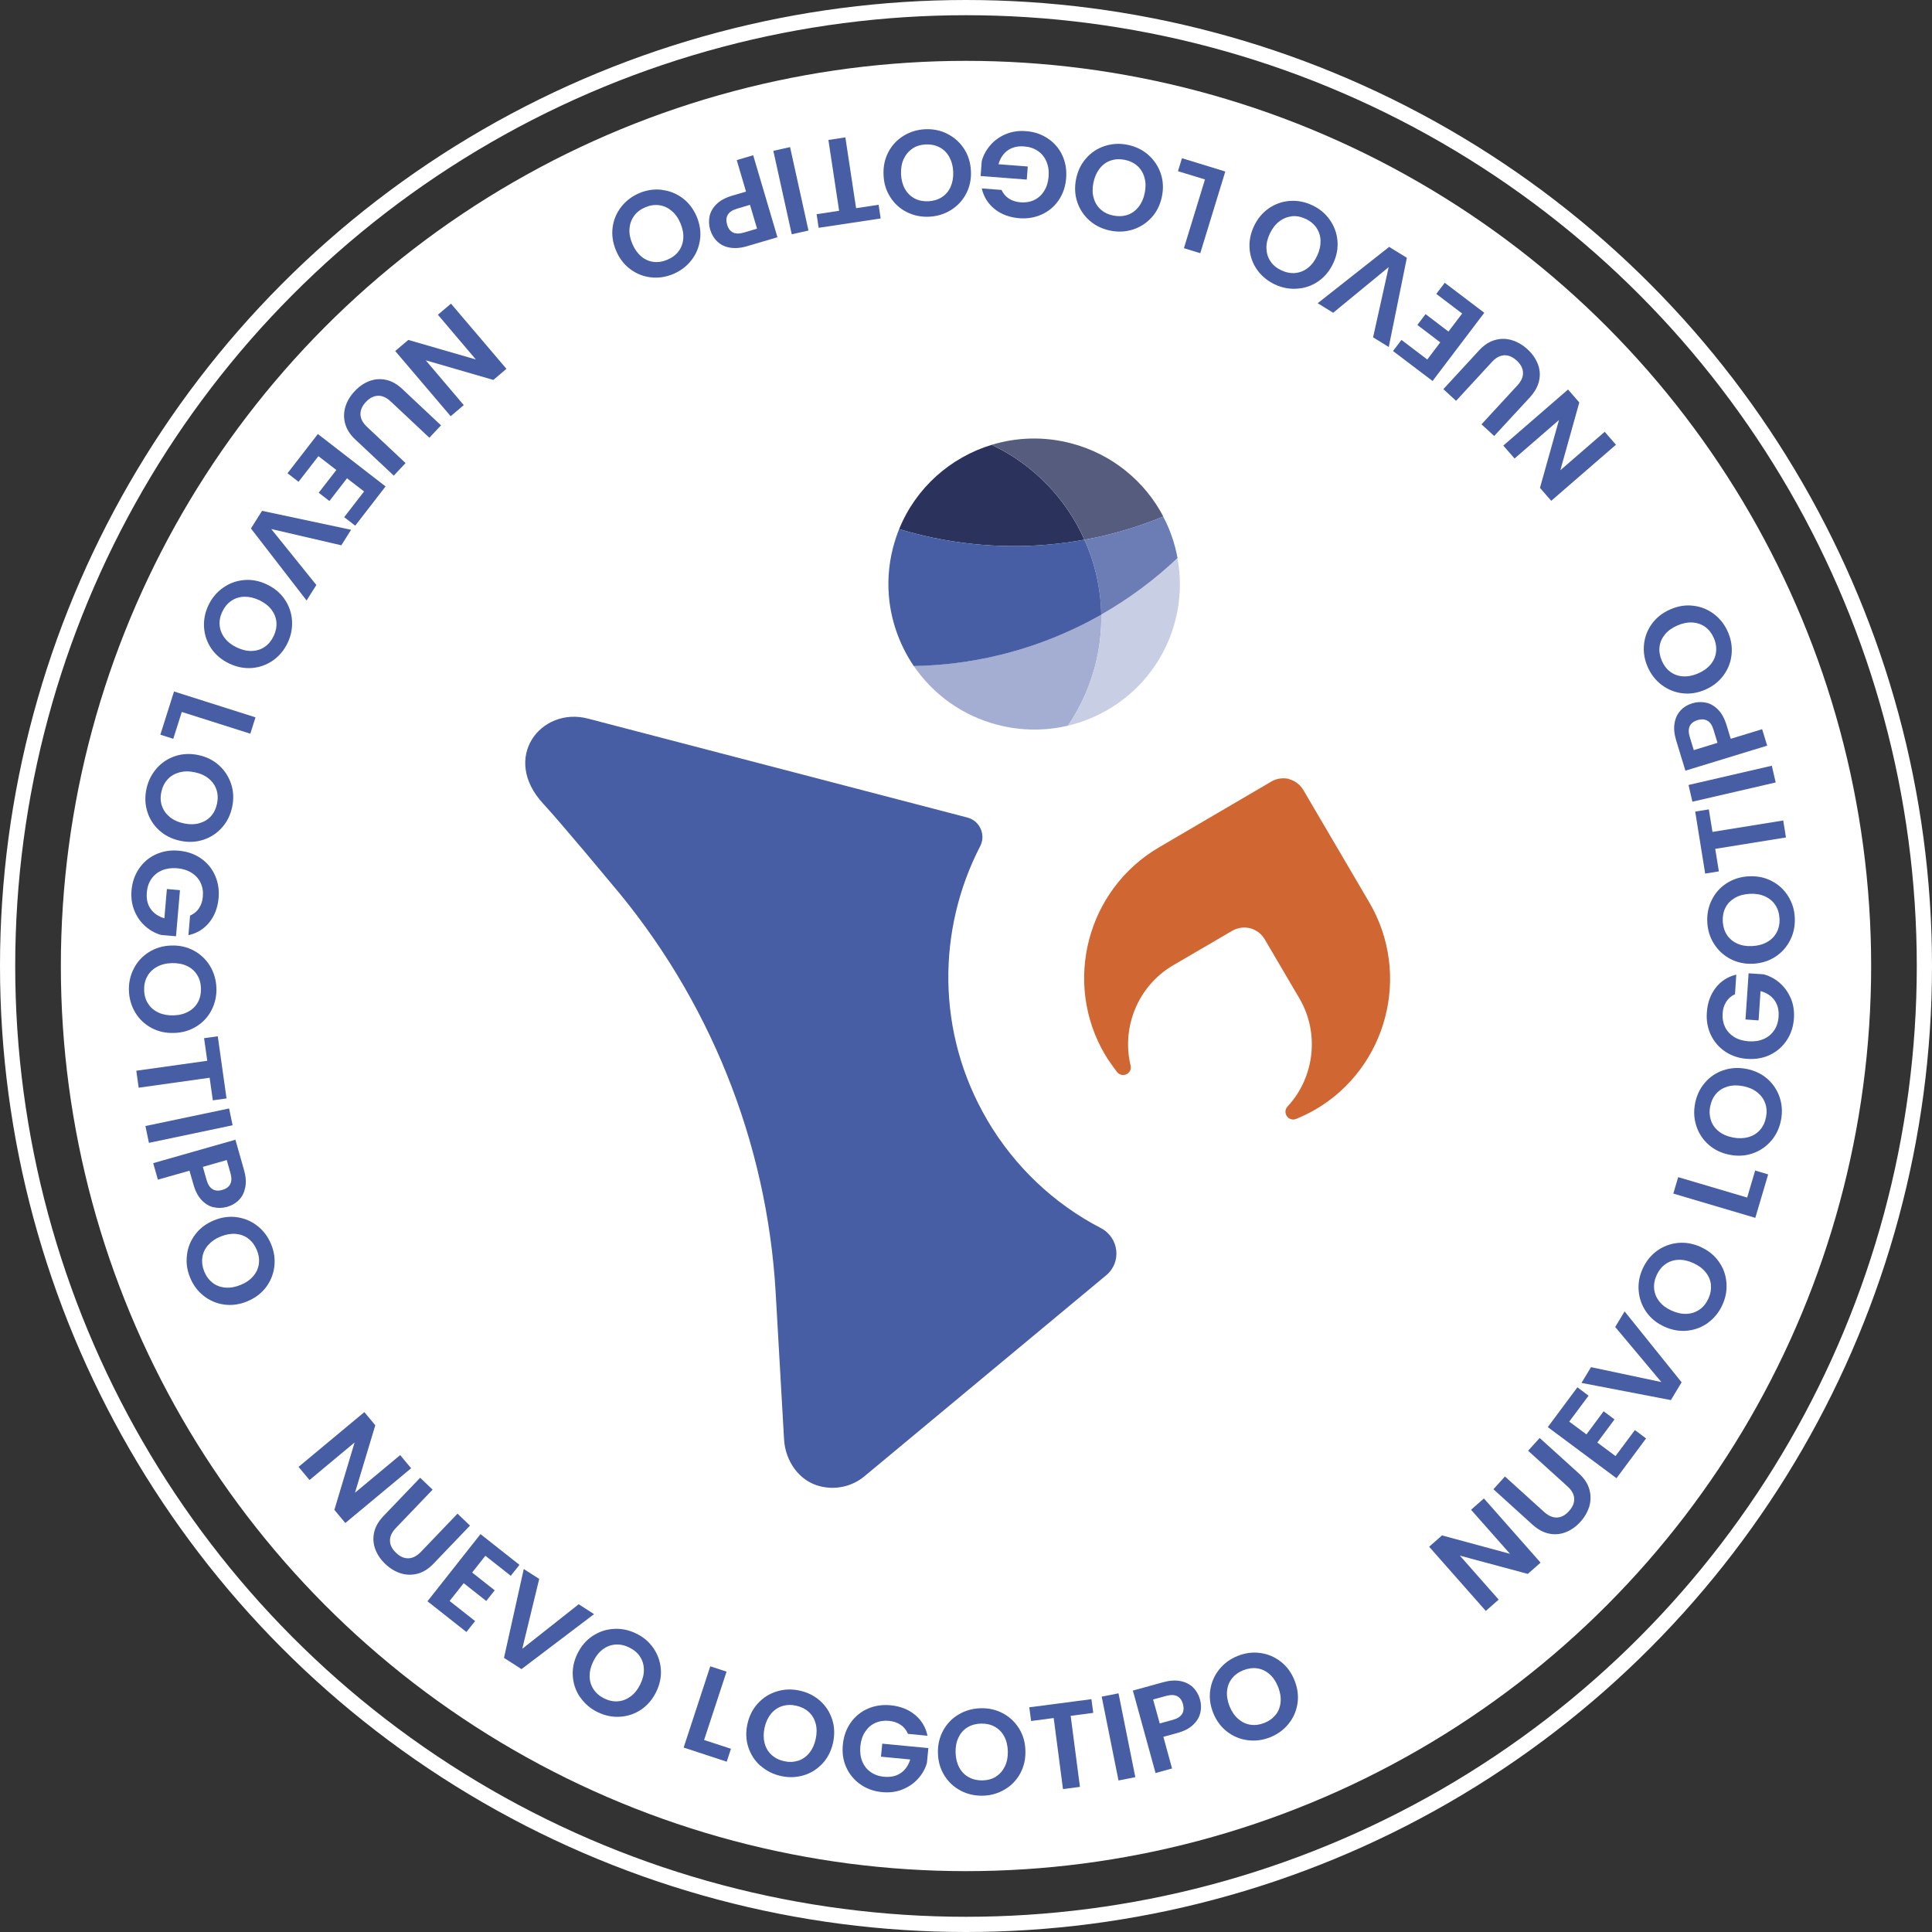 <?xml version="1.0" encoding="UTF-8"?>
<svg id="Calque_1" data-name="Calque 1" xmlns="http://www.w3.org/2000/svg" viewBox="0 0 254 254" fill="transparent">
  <rect x="0" y="0" width="254" height="254" fill="#333333" stroke="none"/>
  <defs>
    <style>
      .cls-1 {
        fill: #6c7db6;
      }

      .cls-2 {
        fill: #d06733;
      }

      .cls-3 {
        fill: #c8cee4;
      }

      .cls-4 {
        fill: #a3aed2;
      }

      .cls-5 {
        fill: #555c7d;
      }

      .cls-6 {
        fill: #2b335c;
      }

      .cls-7 {
        fill: #475da4;
      }
    </style>
  </defs>
  <defs>
    <clipPath id="clip0_1142_22646">
      <rect width="219" height="219" fill="white" transform="translate(17 17)"/>
    </clipPath>
    <clipPath id="clip1_1142_22646">
      <rect width="118" height="141" fill="white" transform="translate(83.705 43.391) rotate(14.62)"/>
    </clipPath>
  </defs>
  <circle cx="127" cy="127" r="126" stroke="white" stroke-width="2"/>
  <circle cx="127" cy="127" r="119" fill="white"/>
  <g>
    <path class="cls-7" d="m129.8,147.26c-6.73-11.45-6.61-25.03-.93-36.02.77-1.5-.06-3.34-1.7-3.76l-49.89-13.01c-6.15-1.6-11.48,5.15-5.84,11.22,2.32,2.5,8.89,10.42,8.89,10.42,12.91,15.13,20.52,34.05,21.65,53.88l1.1,19.25c.16,2.81,1.94,5.43,4.66,6.14,1.98.52,4.2.14,5.95-1.33l31.74-26.39c2.07-1.72,1.69-4.96-.71-6.21-6.17-3.2-11.33-8.08-14.94-14.21v.02Z"/>
    <path class="cls-2" d="m169.48,102.41c-.76-.18-1.6-.09-2.32.33l-14.77,8.65c-9.5,5.55-12.69,17.81-7.11,27.27.46.79,1.39,2.04,1.5,2.18.09.1.15.2.28.3.09.06.19.12.34.16.53.14,1.1-.18,1.24-.72.03-.12.03-.22.02-.35-.01-.11-.05-.27-.05-.27-1.14-4.96,1-10.33,5.6-13.04l7.81-4.56c.74-.42,1.58-.51,2.35-.32.76.2,1.45.7,1.89,1.43l4.58,7.8c2.69,4.61,1.94,10.35-1.48,14.11,0,0-.12.12-.18.21-.08.1-.12.19-.15.32-.14.55.2,1.1.73,1.24.15.04.27.04.37.03.15-.02.26-.08.39-.12.18-.07,1.6-.7,2.38-1.17,9.49-5.52,12.69-17.79,7.11-27.27l-8.66-14.76c-.44-.72-1.11-1.22-1.86-1.42h-.02Z"/>
    <path class="cls-4" d="m144.78,80.8c-4.21,2.4-8.77,4.21-13.55,5.35-3.59.86-7.32,1.34-11.1,1.4,2.52,3.69,6.34,6.53,11.01,7.74,3.15.82,6.31.81,9.26.11,1.43-2.09,2.57-4.45,3.33-7.02.08-.27.16-.54.24-.82.59-2.26.85-4.54.82-6.77Z"/>
    <path class="cls-3" d="m154.82,73.35c-3.03,2.88-6.41,5.38-10.04,7.45.04,2.23-.23,4.51-.82,6.77-.07.28-.14.55-.24.82-.76,2.56-1.89,4.91-3.33,7.02,4.34-1.03,8.24-3.56,10.92-7.14,1.44-1.93,2.55-4.16,3.19-6.62.73-2.79.8-5.6.3-8.27v-.02Z"/>
    <path class="cls-6" d="m142.58,70.95c-6.4,1.18-13.12,1.15-19.89-.25-1.53-.32-3.02-.7-4.48-1.14,2.21-5.45,6.77-9.44,12.17-11.08,5.53,2.62,9.8,7.11,12.19,12.48h0Z"/>
    <path class="cls-5" d="m152.93,67.91c-3.31,1.37-6.78,2.4-10.35,3.05-2.4-5.37-6.66-9.85-12.19-12.48,3.28-1,6.86-1.13,10.42-.2,5.43,1.42,9.71,5.02,12.13,9.62h-.01Z"/>
    <path class="cls-1" d="m154.82,73.35c-3.03,2.88-6.41,5.38-10.04,7.45-.06-3.44-.83-6.79-2.21-9.84,3.57-.65,7.03-1.68,10.35-3.05.9,1.69,1.54,3.54,1.89,5.45h.01Z"/>
    <path class="cls-7" d="m142.58,70.95c-6.4,1.18-13.12,1.15-19.89-.25-1.53-.32-3.02-.7-4.48-1.14-.31.77-.57,1.57-.79,2.39-.64,2.44-.77,4.89-.47,7.24.39,3.02,1.5,5.88,3.18,8.37,3.79-.06,7.5-.54,11.1-1.4,4.77-1.14,9.33-2.95,13.55-5.35-.06-3.44-.83-6.79-2.21-9.84h0Z"/>
  </g>
  <g>
    <path class="cls-7" d="m202.55,205.43l-1.69,1.49-8.93-2.4,5.1,5.78-1.69,1.49-7.45-8.44,1.69-1.49,8.94,2.42-5.12-5.79,1.69-1.49,7.45,8.44Z"/>
    <path class="cls-7" d="m197.85,194.11l5.16,4.67c.57.51,1.13.75,1.69.73.57-.02,1.09-.3,1.57-.84.49-.54.72-1.09.69-1.66-.03-.56-.33-1.1-.9-1.61l-5.16-4.67,1.52-1.68,5.15,4.66c.71.64,1.17,1.34,1.38,2.09s.21,1.49,0,2.23c-.22.74-.61,1.42-1.18,2.05-.56.62-1.2,1.07-1.9,1.35s-1.43.35-2.19.2-1.49-.54-2.2-1.18l-5.14-4.66,1.51-1.67Z"/>
    <path class="cls-7" d="m206.31,186.9l2.26,1.68,2.26-3.04,1.43,1.07-2.26,3.04,2.39,1.78,2.55-3.42,1.47,1.1-3.89,5.23-9.03-6.72,3.89-5.23,1.47,1.1-2.55,3.42Z"/>
    <path class="cls-7" d="m213.58,172.4l7.5,9.33-1.41,2.34-11.75-2.26,1.25-2.07,9.25,1.96-6.07-7.24,1.24-2.06Z"/>
    <path class="cls-7" d="m224.59,173.88c-.81.6-1.72.95-2.73,1.06-1.01.11-2.02-.06-3.03-.52-1-.45-1.79-1.09-2.38-1.92-.58-.83-.92-1.75-1.01-2.75-.09-1,.08-1.99.52-2.95.44-.97,1.06-1.75,1.87-2.34.81-.59,1.72-.94,2.73-1.05,1.01-.1,2.01.07,3.01.52,1.01.46,1.81,1.09,2.39,1.92.59.82.93,1.74,1.01,2.74.09,1.01-.08,1.99-.52,2.95-.43.96-1.06,1.74-1.87,2.34Zm.35-4.98c-.07-.6-.3-1.14-.7-1.64-.4-.5-.94-.9-1.63-1.21-.68-.31-1.34-.45-1.98-.42s-1.19.22-1.68.57c-.49.35-.87.83-1.15,1.44-.28.62-.39,1.22-.33,1.82.06.6.29,1.15.68,1.64.39.5.93.9,1.62,1.21.68.31,1.35.45,1.98.42.64-.03,1.2-.22,1.7-.57s.88-.83,1.16-1.45.38-1.22.32-1.82Z"/>
    <path class="cls-7" d="m229.7,157.44l1.05-3.55,1.71.51-1.69,5.71-10.78-3.19.64-2.16,9.06,2.68Z"/>
    <path class="cls-7" d="m232.88,149.95c-.65.77-1.45,1.33-2.41,1.67-.96.34-1.98.41-3.06.2-1.08-.21-1.99-.64-2.76-1.31-.76-.67-1.3-1.48-1.62-2.44-.32-.96-.38-1.95-.18-2.99.2-1.04.62-1.95,1.27-2.71.65-.77,1.45-1.32,2.41-1.65s1.97-.4,3.05-.2c1.08.21,2.01.65,2.77,1.31.76.67,1.3,1.48,1.62,2.43s.38,1.95.18,2.99c-.2,1.03-.62,1.94-1.27,2.71Zm-.82-4.93c-.2-.56-.56-1.04-1.06-1.43-.5-.39-1.12-.66-1.86-.8s-1.41-.12-2.02.06c-.61.18-1.11.49-1.5.94-.39.45-.65,1.01-.78,1.67-.13.66-.09,1.28.1,1.85.2.57.54,1.05,1.04,1.44s1.12.66,1.86.8c.74.14,1.41.12,2.03-.05.61-.18,1.12-.49,1.52-.95.4-.45.66-1.01.79-1.68.13-.67.09-1.28-.11-1.84Z"/>
    <path class="cls-7" d="m228.1,130.71c-.49.22-.87.55-1.15.99-.28.43-.44.95-.48,1.55-.04.66.07,1.26.33,1.8.27.53.67.96,1.2,1.29.54.33,1.17.51,1.9.56.75.05,1.41-.05,1.99-.31.58-.26,1.03-.64,1.37-1.14.33-.5.53-1.11.57-1.8.06-.86-.12-1.57-.54-2.15-.42-.58-1.03-.98-1.83-1.2l-.26,3.85-1.72-.12.41-6.07,1.96.13c.77.2,1.47.57,2.1,1.11.63.54,1.12,1.21,1.47,2.01s.49,1.69.43,2.65c-.07,1.08-.38,2.04-.93,2.88-.55.84-1.27,1.48-2.17,1.92s-1.9.62-3.01.55c-1.1-.07-2.07-.39-2.91-.95-.84-.56-1.47-1.29-1.9-2.19-.43-.91-.61-1.89-.53-2.96.08-1.26.47-2.34,1.15-3.23s1.59-1.47,2.72-1.75l-.17,2.59Z"/>
    <path class="cls-7" d="m235.37,123.57c-.45.9-1.09,1.64-1.94,2.2s-1.82.87-2.93.93c-1.09.06-2.09-.15-2.99-.62-.9-.47-1.62-1.13-2.16-1.98-.54-.85-.84-1.8-.89-2.85-.06-1.06.14-2.04.59-2.94.45-.9,1.09-1.63,1.94-2.18s1.82-.86,2.91-.92c1.1-.06,2.11.14,3.01.61.9.46,1.62,1.12,2.16,1.97.54.85.84,1.8.89,2.85.05,1.05-.14,2.03-.59,2.93Zm-1.97-4.59c-.33-.5-.79-.88-1.37-1.14-.58-.26-1.25-.37-2-.33s-1.4.22-1.95.54c-.55.32-.96.74-1.23,1.27-.27.53-.39,1.13-.36,1.81.04.68.22,1.27.54,1.77.33.5.78.89,1.36,1.15s1.24.37,1.99.33,1.4-.22,1.96-.54.97-.75,1.25-1.28c.28-.54.4-1.14.36-1.82-.04-.68-.22-1.26-.55-1.76Z"/>
    <path class="cls-7" d="m222.86,106.7l1.8-.29.48,2.96,9.3-1.5.36,2.23-9.3,1.5.48,2.96-1.8.29-1.31-8.14Z"/>
    <path class="cls-7" d="m221.99,103.2l10.95-2.53.51,2.2-10.95,2.53-.51-2.2Z"/>
    <path class="cls-7" d="m224.25,92.37c.59.12,1.12.42,1.61.91.49.49.86,1.17,1.13,2.05l.55,1.8,4.13-1.26.66,2.16-10.75,3.29-1.21-3.96c-.25-.83-.33-1.58-.22-2.26.11-.67.37-1.23.78-1.68.41-.45.94-.77,1.57-.96.58-.18,1.16-.2,1.74-.09Zm.22,2.38c-.36-.2-.79-.23-1.28-.08-1.05.32-1.39,1.07-1.03,2.24l.52,1.71,3.12-.96-.52-1.71c-.18-.6-.45-1-.81-1.2Z"/>
    <path class="cls-7" d="m227.65,86.05c-.1,1-.46,1.92-1.06,2.74-.6.82-1.41,1.45-2.42,1.89-1,.43-2.01.59-3.02.46-1.01-.13-1.91-.5-2.71-1.11-.8-.61-1.41-1.4-1.83-2.37-.42-.98-.58-1.96-.47-2.96s.46-1.91,1.06-2.72c.6-.81,1.4-1.44,2.41-1.87,1.01-.44,2.02-.6,3.03-.47,1,.12,1.91.49,2.71,1.1.8.61,1.41,1.4,1.83,2.37s.57,1.95.47,2.95Zm-3.45-3.62c-.49-.35-1.05-.55-1.68-.59-.64-.04-1.3.09-1.99.39-.69.3-1.24.69-1.64,1.18-.4.49-.64,1.03-.71,1.62-.07.59.03,1.2.29,1.82.27.62.64,1.11,1.12,1.47.48.36,1.04.56,1.67.6.63.04,1.29-.08,1.98-.38.69-.3,1.24-.69,1.65-1.18.41-.49.65-1.04.72-1.64.07-.6-.02-1.21-.29-1.83-.27-.62-.64-1.11-1.13-1.46Z"/>
    <path class="cls-7" d="m206.15,51.21l1.48,1.7-2.49,8.91,5.83-5.05,1.48,1.7-8.51,7.37-1.48-1.7,2.5-8.92-5.84,5.06-1.48-1.7,8.51-7.37Z"/>
    <path class="cls-7" d="m194.77,55.79l4.71-5.11c.52-.56.77-1.12.75-1.69-.02-.56-.29-1.09-.82-1.58-.54-.49-1.09-.73-1.65-.7-.57.03-1.11.32-1.62.88l-4.71,5.11-1.67-1.54,4.7-5.1c.65-.7,1.35-1.16,2.1-1.36.75-.21,1.49-.2,2.23.03.74.23,1.41.62,2.04,1.2.62.57,1.06,1.2,1.34,1.91.28.71.34,1.44.18,2.19-.16.75-.56,1.48-1.2,2.19l-4.71,5.1-1.66-1.53Z"/>
    <path class="cls-7" d="m187.65,47.26l1.7-2.25-3.01-2.29,1.08-1.42,3.01,2.29,1.8-2.37-3.4-2.58,1.11-1.46,5.2,3.94-6.8,8.97-5.2-3.94,1.11-1.46,3.4,2.58Z"/>
    <path class="cls-7" d="m173.23,39.87l9.4-7.41,2.33,1.43-2.38,11.73-2.06-1.27,2.05-9.23-7.3,6-2.04-1.26Z"/>
    <path class="cls-7" d="m174.79,28.85c.59.82.94,1.73,1.04,2.74.1,1.01-.08,2.02-.55,3.02-.46.99-1.11,1.78-1.94,2.36s-1.76.91-2.76.98c-1.01.08-1.99-.1-2.94-.54-.96-.45-1.74-1.08-2.33-1.89-.59-.82-.93-1.73-1.02-2.74-.09-1.01.09-2.01.55-3,.46-1,1.11-1.79,1.94-2.37.83-.58,1.75-.91,2.75-.99,1.01-.08,1.99.1,2.94.54.96.44,1.73,1.07,2.32,1.89Zm-4.98-.4c-.6.06-1.15.29-1.65.68s-.91.93-1.23,1.61c-.32.68-.46,1.34-.43,1.97.03.63.21,1.19.55,1.68.34.49.82.88,1.43,1.16.61.28,1.22.4,1.82.34s1.15-.28,1.65-.67c.5-.39.91-.93,1.22-1.61.32-.68.46-1.34.44-1.98-.02-.64-.21-1.21-.55-1.7s-.82-.89-1.44-1.17c-.61-.28-1.22-.4-1.81-.33Z"/>
    <path class="cls-7" d="m158.41,23.59l-3.54-1.08.52-1.71,5.7,1.75-3.29,10.74-2.15-.66,2.77-9.04Z"/>
    <path class="cls-7" d="m150.94,20.34c.76.66,1.31,1.47,1.65,2.43.33.96.39,1.98.17,3.06-.22,1.07-.66,1.99-1.34,2.74s-1.5,1.29-2.46,1.6-1.96.36-2.99.15c-1.04-.21-1.94-.64-2.7-1.3-.76-.66-1.3-1.46-1.63-2.42-.33-.96-.38-1.97-.17-3.05.22-1.08.66-2,1.34-2.76.67-.76,1.49-1.29,2.45-1.6.96-.31,1.96-.36,2.99-.15s1.93.64,2.7,1.3Zm-4.93.77c-.57.2-1.05.55-1.44,1.05s-.67,1.12-.82,1.86c-.15.74-.14,1.41.04,2.02.17.61.48,1.11.93,1.51.45.4,1,.66,1.66.79.66.13,1.28.1,1.85-.09.57-.19,1.05-.54,1.45-1.03.39-.5.67-1.11.82-1.85.15-.74.14-1.41-.04-2.03-.17-.62-.48-1.12-.93-1.53-.45-.4-1.01-.67-1.67-.8-.66-.13-1.28-.1-1.84.1Z"/>
    <path class="cls-7" d="m131.66,24.95c.22.49.55.88.98,1.16.43.28.95.44,1.54.49.66.05,1.26-.05,1.8-.31.54-.26.97-.66,1.3-1.19s.53-1.17.58-1.89c.06-.75-.04-1.41-.29-1.99-.25-.58-.63-1.04-1.13-1.38-.5-.34-1.1-.54-1.79-.59-.86-.07-1.58.11-2.16.52-.58.41-.99,1.02-1.22,1.82l3.85.3-.13,1.72-6.07-.47.15-1.96c.21-.77.59-1.47,1.13-2.09.54-.63,1.22-1.11,2.02-1.45.81-.34,1.69-.48,2.66-.4,1.08.08,2.04.4,2.87.96.83.55,1.47,1.28,1.9,2.19.43.91.6,1.91.52,3.01-.08,1.1-.41,2.07-.97,2.9s-1.3,1.46-2.21,1.88c-.91.42-1.9.59-2.97.51-1.26-.1-2.34-.49-3.22-1.18s-1.46-1.6-1.73-2.74l2.58.2Z"/>
    <path class="cls-7" d="m124.57,17.61c.9.46,1.63,1.11,2.18,1.96s.85,1.83.9,2.93c.05,1.09-.17,2.09-.64,2.98s-1.14,1.61-2,2.14c-.86.53-1.81.82-2.86.87-1.06.05-2.04-.16-2.94-.61s-1.62-1.11-2.16-1.96c-.55-.85-.85-1.82-.89-2.92-.05-1.1.16-2.1.63-3,.47-.9,1.14-1.61,1.99-2.14.86-.53,1.81-.82,2.86-.87,1.05-.05,2.03.16,2.93.61Zm-4.61,1.93c-.5.33-.88.78-1.15,1.36s-.38,1.25-.35,2c.03.75.21,1.4.52,1.95.31.55.74.96,1.26,1.24.53.28,1.13.4,1.8.37.68-.03,1.27-.21,1.77-.53.51-.32.89-.77,1.16-1.35.26-.58.38-1.24.35-1.99-.03-.75-.21-1.4-.52-1.96-.31-.56-.74-.98-1.27-1.26-.53-.28-1.14-.41-1.81-.38-.68.03-1.26.21-1.77.54Z"/>
    <path class="cls-7" d="m107.63,29.96l-.27-1.8,2.96-.45-1.41-9.31,2.23-.34,1.41,9.31,2.96-.45.27,1.8-8.15,1.23Z"/>
    <path class="cls-7" d="m104.09,30.8l-2.42-10.97,2.2-.49,2.42,10.97-2.2.49Z"/>
    <path class="cls-7" d="m93.29,28.43c.12-.58.43-1.12.92-1.6.49-.48,1.18-.85,2.06-1.11l1.81-.53-1.22-4.14,2.16-.64,3.19,10.78-3.97,1.17c-.83.25-1.59.31-2.26.2-.67-.11-1.23-.38-1.67-.8s-.76-.95-.95-1.58c-.17-.58-.19-1.16-.07-1.74Zm2.39-.19c-.21.36-.24.78-.09,1.28.31,1.05,1.05,1.4,2.23,1.05l1.71-.51-.93-3.13-1.71.51c-.6.18-1,.44-1.21.8Z"/>
    <path class="cls-7" d="m87.02,24.97c1,.11,1.91.47,2.72,1.08s1.43,1.42,1.86,2.44c.42,1.01.57,2.02.43,3.02-.14,1.01-.51,1.91-1.13,2.7-.62.8-1.42,1.4-2.38,1.81-.98.41-1.97.56-2.97.44-1-.12-1.9-.48-2.71-1.09-.81-.61-1.43-1.42-1.85-2.43-.43-1.02-.58-2.03-.45-3.04.13-1,.51-1.9,1.13-2.7.62-.8,1.42-1.4,2.38-1.81.97-.41,1.96-.55,2.96-.44Zm-3.65,3.41c-.36.48-.56,1.04-.61,1.68s.08,1.3.37,1.99c.29.69.68,1.24,1.16,1.65s1.02.65,1.62.73c.59.08,1.2-.02,1.82-.28.62-.26,1.12-.63,1.48-1.11s.57-1.03.62-1.67-.07-1.29-.36-1.99-.68-1.25-1.17-1.66c-.49-.41-1.03-.66-1.63-.74-.6-.08-1.21.01-1.83.27-.62.26-1.11.63-1.47,1.12Z"/>
    <path class="cls-7" d="m51.96,46.15l1.72-1.46,8.88,2.57-4.99-5.88,1.72-1.46,7.29,8.57-1.72,1.46-8.89-2.58,5,5.89-1.72,1.46-7.29-8.57Z"/>
    <path class="cls-7" d="m56.45,57.55l-5.07-4.76c-.56-.52-1.12-.78-1.68-.76s-1.09.28-1.59.81c-.5.53-.74,1.08-.72,1.65s.31,1.11.86,1.63l5.07,4.76-1.55,1.65-5.06-4.75c-.7-.65-1.14-1.36-1.34-2.11-.2-.75-.18-1.5.05-2.23s.64-1.41,1.22-2.02c.57-.61,1.21-1.05,1.92-1.32.71-.27,1.44-.32,2.19-.16.75.16,1.48.57,2.17,1.23l5.06,4.75-1.54,1.64Z"/>
    <path class="cls-7" d="m47.85,64.6l-2.23-1.72-2.31,2.99-1.41-1.09,2.32-2.99-2.36-1.82-2.61,3.37-1.45-1.12,3.99-5.16,8.9,6.89-3.99,5.16-1.45-1.12,2.61-3.37Z"/>
    <path class="cls-7" d="m40.31,78.95l-7.32-9.47,1.46-2.32,11.71,2.49-1.29,2.04-9.21-2.14,5.93,7.36-1.28,2.03Z"/>
    <path class="cls-7" d="m29.33,77.27c.82-.58,1.74-.92,2.75-1.01,1.01-.09,2.02.1,3.01.58.99.47,1.77,1.12,2.34,1.96.57.84.89,1.76.96,2.77.07,1.01-.12,1.99-.57,2.94-.46.96-1.09,1.73-1.92,2.31s-1.74.91-2.75,1c-1.01.08-2.01-.11-3-.58-1-.47-1.78-1.13-2.36-1.96-.57-.84-.89-1.76-.96-2.76-.07-1.01.12-1.99.57-2.94.45-.95,1.09-1.72,1.91-2.3Zm-.45,4.97c.06.6.28,1.15.67,1.65.39.51.92.92,1.6,1.24.68.32,1.33.47,1.97.45.63-.02,1.2-.2,1.69-.54.49-.34.88-.81,1.17-1.42.29-.61.41-1.22.36-1.82-.05-.6-.27-1.15-.65-1.65s-.92-.92-1.59-1.24c-.68-.32-1.34-.47-1.98-.46-.64.02-1.21.2-1.71.54-.5.34-.89.81-1.18,1.42-.29.61-.41,1.21-.35,1.81Z"/>
    <path class="cls-7" d="m23.9,93.6l-1.12,3.53-1.7-.54,1.8-5.68,10.71,3.4-.68,2.15-9.01-2.86Z"/>
    <path class="cls-7" d="m20.58,101.03c.67-.76,1.48-1.3,2.44-1.62.96-.32,1.98-.37,3.07-.14,1.07.23,1.98.68,2.73,1.37s1.27,1.51,1.58,2.47.34,1.96.12,2.99c-.22,1.04-.66,1.94-1.33,2.69-.66.75-1.48,1.29-2.44,1.61-.96.32-1.98.36-3.05.14-1.08-.23-2-.68-2.75-1.36-.75-.68-1.28-1.5-1.58-2.46s-.34-1.96-.12-2.99c.22-1.03.66-1.92,1.32-2.68Zm.72,4.94c.19.57.54,1.05,1.03,1.45.5.4,1.11.68,1.85.83.74.16,1.41.15,2.02-.02.61-.17,1.12-.47,1.52-.91.4-.44.67-.99.81-1.65.14-.66.12-1.28-.07-1.85-.19-.57-.53-1.06-1.02-1.46-.49-.4-1.1-.68-1.84-.83-.74-.16-1.41-.15-2.03.02-.62.17-1.13.47-1.54.92-.41.45-.68,1-.82,1.66-.14.66-.11,1.28.08,1.84Z"/>
    <path class="cls-7" d="m25,120.37c.49-.22.88-.54,1.17-.97.28-.43.45-.94.5-1.54.06-.66-.04-1.26-.3-1.8-.25-.54-.65-.98-1.18-1.31-.53-.34-1.16-.54-1.89-.6-.75-.06-1.41.03-2,.27-.58.25-1.04.62-1.39,1.12s-.55,1.09-.61,1.79c-.07.86.09,1.58.5,2.16.41.58,1.01,1,1.81,1.24l.33-3.85,1.72.15-.52,6.06-1.96-.17c-.77-.22-1.46-.6-2.08-1.15-.62-.55-1.1-1.23-1.43-2.04s-.46-1.7-.38-2.66c.09-1.08.42-2.03.98-2.86.56-.83,1.3-1.46,2.21-1.88s1.91-.59,3.02-.49c1.1.1,2.07.43,2.9,1,.83.57,1.45,1.32,1.86,2.23s.57,1.91.48,2.97c-.11,1.26-.51,2.33-1.21,3.21-.7.88-1.61,1.44-2.76,1.7l.22-2.58Z"/>
    <path class="cls-7" d="m17.59,127.34c.46-.9,1.12-1.62,1.98-2.16.86-.54,1.84-.84,2.94-.87,1.09-.04,2.09.19,2.98.67.89.49,1.6,1.16,2.12,2.02.52.86.8,1.82.84,2.87.04,1.06-.18,2.04-.64,2.93s-1.12,1.61-1.98,2.14c-.86.54-1.83.83-2.93.86-1.1.04-2.1-.18-2.99-.66s-1.6-1.15-2.12-2.01c-.52-.86-.8-1.82-.84-2.87-.04-1.05.18-2.02.64-2.92Zm1.89,4.62c.32.51.77.89,1.35,1.16.58.27,1.24.39,1.99.37s1.4-.19,1.96-.5.97-.73,1.25-1.25c.28-.52.41-1.12.39-1.8-.02-.68-.19-1.27-.51-1.78-.32-.51-.76-.9-1.34-1.17-.57-.27-1.24-.39-1.99-.37-.75.02-1.41.19-1.96.5-.56.31-.98.73-1.27,1.26-.29.53-.42,1.13-.4,1.81s.2,1.27.52,1.77Z"/>
    <path class="cls-7" d="m29.78,144.41l-1.8.25-.42-2.97-9.33,1.31-.31-2.23,9.33-1.31-.42-2.97,1.8-.25,1.15,8.16Z"/>
    <path class="cls-7" d="m30.58,147.94l-11,2.31-.46-2.21,11-2.31.46,2.21Z"/>
    <path class="cls-7" d="m28.11,158.73c-.58-.13-1.11-.44-1.59-.94s-.84-1.19-1.09-2.07l-.52-1.81-4.15,1.18-.62-2.17,10.81-3.08,1.13,3.98c.24.84.3,1.59.17,2.26s-.39,1.23-.82,1.66c-.42.44-.95.75-1.59.93-.58.16-1.16.18-1.74.05Zm-.17-2.39c.36.21.78.25,1.28.1,1.05-.3,1.41-1.04,1.08-2.21l-.49-1.72-3.14.9.49,1.72c.17.6.43,1,.79,1.21Z"/>
    <path class="cls-7" d="m24.58,164.98c.12-1,.49-1.91,1.11-2.71.61-.81,1.43-1.42,2.46-1.84,1.01-.41,2.02-.55,3.03-.4,1,.15,1.9.53,2.69,1.16s1.38,1.43,1.78,2.4c.4.98.54,1.97.41,2.97-.13,1-.5,1.9-1.11,2.7-.62.8-1.43,1.41-2.45,1.83-1.02.42-2.04.56-3.04.42-1-.14-1.9-.53-2.69-1.15s-1.38-1.43-1.78-2.4c-.4-.97-.54-1.96-.41-2.96Zm3.38,3.68c.48.36,1.03.57,1.67.62.64.05,1.3-.06,2-.35.7-.28,1.25-.67,1.66-1.15s.66-1.02.74-1.61c.08-.59,0-1.2-.26-1.82s-.62-1.12-1.1-1.49c-.47-.37-1.03-.58-1.66-.64-.63-.05-1.29.06-1.99.34s-1.25.67-1.67,1.15-.67,1.02-.75,1.62,0,1.21.25,1.83c.26.63.62,1.12,1.1,1.48Z"/>
    <path class="cls-7" d="m45.4,200.23l-1.44-1.73,2.66-8.86-5.93,4.94-1.44-1.73,8.65-7.2,1.44,1.73-2.67,8.87,5.94-4.95,1.44,1.73-8.65,7.2Z"/>
    <path class="cls-7" d="m56.86,195.86l-4.81,5.02c-.53.55-.79,1.11-.78,1.67,0,.56.27,1.1.79,1.59.53.51,1.07.75,1.64.73s1.11-.3,1.64-.85l4.81-5.02,1.64,1.57-4.8,5.01c-.66.69-1.37,1.13-2.12,1.32s-1.5.17-2.23-.07c-.73-.24-1.4-.65-2.01-1.24-.6-.58-1.04-1.22-1.3-1.94s-.31-1.44-.14-2.2.59-1.47,1.25-2.16l4.8-5.01,1.63,1.56Z"/>
    <path class="cls-7" d="m63.82,204.53l-1.75,2.21,2.97,2.34-1.11,1.4-2.97-2.34-1.85,2.34,3.35,2.64-1.14,1.44-5.12-4.04,6.97-8.83,5.12,4.04-1.14,1.44-3.35-2.64Z"/>
    <path class="cls-7" d="m78.1,212.21l-9.54,7.23-2.3-1.48,2.6-11.68,2.03,1.3-2.23,9.19,7.42-5.86,2.02,1.3Z"/>
    <path class="cls-7" d="m76.29,223.17c-.58-.83-.9-1.75-.98-2.76-.08-1.01.12-2.01.61-3.01.48-.98,1.14-1.76,1.99-2.32.85-.56,1.77-.87,2.78-.93,1.01-.06,1.98.14,2.93.6.96.46,1.72,1.11,2.29,1.94.57.83.89,1.75.97,2.75s-.13,2.01-.61,2.99c-.48.99-1.15,1.77-1.99,2.34-.84.56-1.77.87-2.77.93-1.01.06-1.98-.14-2.93-.6-.95-.46-1.71-1.11-2.28-1.94Zm4.97.5c.6-.05,1.15-.27,1.66-.65s.93-.91,1.26-1.59.49-1.33.47-1.96c-.01-.63-.19-1.2-.52-1.69-.33-.5-.8-.89-1.41-1.19-.61-.3-1.21-.42-1.81-.38-.6.04-1.15.25-1.66.63-.51.38-.92.91-1.25,1.58-.33.67-.49,1.33-.48,1.97.01.64.18,1.21.52,1.71.33.5.8.9,1.41,1.2.61.3,1.21.42,1.81.37Z"/>
    <path class="cls-7" d="m92.58,228.76l3.52,1.15-.56,1.7-5.66-1.86,3.5-10.68,2.14.7-2.95,8.98Z"/>
    <path class="cls-7" d="m99.98,232.16c-.75-.67-1.28-1.49-1.6-2.46s-.35-1.99-.11-3.07c.24-1.07.7-1.97,1.4-2.72.69-.74,1.52-1.26,2.49-1.55.97-.29,1.96-.32,2.99-.09,1.04.23,1.93.68,2.68,1.35.75.67,1.27,1.49,1.58,2.45.31.96.34,1.98.11,3.05-.24,1.08-.7,1.99-1.39,2.73-.69.74-1.51,1.26-2.48,1.55-.97.29-1.96.32-2.99.09-1.03-.23-1.92-.68-2.67-1.35Zm4.95-.67c.57-.19,1.06-.53,1.46-1.02.41-.49.69-1.11.85-1.84.16-.73.16-1.41,0-2.02-.16-.61-.46-1.12-.9-1.53-.44-.4-.99-.68-1.65-.83s-1.28-.13-1.85.05c-.57.18-1.06.51-1.47,1-.4.49-.69,1.1-.85,1.83-.16.73-.16,1.41,0,2.03.16.62.46,1.13.9,1.54.44.41.99.69,1.65.84s1.27.13,1.84-.06Z"/>
    <path class="cls-7" d="m119.36,227.93c-.21-.49-.53-.89-.96-1.17-.42-.29-.94-.46-1.53-.52-.66-.06-1.26.03-1.81.28s-.98.64-1.33,1.17-.55,1.16-.62,1.88c-.07.75.01,1.41.25,2s.61,1.05,1.1,1.4c.5.35,1.09.56,1.78.62.85.08,1.58-.08,2.17-.48.59-.4,1.01-1,1.26-1.79l-3.85-.37.17-1.71,6.06.58-.19,1.96c-.22.77-.61,1.46-1.17,2.07-.55.62-1.24,1.08-2.05,1.41s-1.7.44-2.66.35c-1.08-.1-2.03-.44-2.85-1.01-.82-.57-1.44-1.31-1.86-2.22s-.57-1.92-.46-3.02c.11-1.1.45-2.06,1.03-2.88.58-.82,1.33-1.44,2.25-1.84s1.91-.55,2.98-.45c1.26.12,2.33.53,3.2,1.24s1.43,1.63,1.67,2.77l-2.58-.25Z"/>
    <path class="cls-7" d="m126.29,235.41c-.89-.47-1.61-1.14-2.14-2s-.82-1.85-.84-2.95c-.03-1.09.21-2.08.7-2.97.49-.89,1.17-1.59,2.04-2.1.87-.51,1.83-.78,2.88-.81,1.06-.03,2.04.2,2.92.67.89.47,1.59,1.14,2.13,2,.53.86.81,1.84.83,2.93.03,1.11-.2,2.1-.69,2.99s-1.17,1.59-2.04,2.1c-.87.51-1.83.79-2.88.81s-2.02-.2-2.92-.67Zm4.64-1.84c.51-.32.9-.77,1.18-1.34.28-.58.41-1.24.39-1.99-.02-.75-.18-1.41-.48-1.96-.3-.56-.72-.98-1.24-1.27s-1.12-.42-1.8-.41c-.68.02-1.27.18-1.78.49-.51.31-.91.75-1.18,1.33-.28.57-.41,1.23-.39,1.98.02.75.18,1.41.48,1.97.3.56.72.99,1.25,1.28.53.29,1.13.43,1.81.42.68-.02,1.27-.18,1.78-.5Z"/>
    <path class="cls-7" d="m143.49,223.39l.24,1.8-2.97.39,1.22,9.34-2.23.29-1.22-9.34-2.97.39-.24-1.8,8.17-1.07Z"/>
    <path class="cls-7" d="m147.05,222.62l2.21,11.02-2.21.44-2.21-11.02,2.21-.44Z"/>
    <path class="cls-7" d="m157.8,225.19c-.13.58-.45,1.11-.95,1.58-.5.47-1.19.83-2.08,1.07l-1.82.5,1.14,4.16-2.17.6-2.98-10.84,3.99-1.1c.84-.23,1.59-.28,2.26-.15s1.22.41,1.66.83c.43.43.74.96.92,1.6.16.58.17,1.16.04,1.74Zm-2.39.15c.21-.35.25-.78.12-1.28-.29-1.06-1.03-1.42-2.21-1.1l-1.72.47.87,3.15,1.72-.47c.6-.17,1.01-.42,1.22-.78Z"/>
    <path class="cls-7" d="m164.01,228.78c-1-.13-1.9-.51-2.7-1.13-.8-.62-1.41-1.45-1.82-2.48-.4-1.02-.53-2.03-.37-3.03.16-1,.55-1.9,1.19-2.68.63-.78,1.44-1.37,2.42-1.76.99-.39,1.98-.52,2.97-.38,1,.14,1.89.52,2.69,1.14.8.62,1.4,1.45,1.8,2.46.41,1.03.54,2.04.39,3.04s-.54,1.89-1.18,2.68c-.63.78-1.44,1.37-2.42,1.76-.98.39-1.97.52-2.97.38Zm3.71-3.34c.37-.47.58-1.03.64-1.67.06-.63-.05-1.3-.33-2s-.65-1.26-1.13-1.67c-.48-.42-1.01-.67-1.6-.76-.59-.09-1.2,0-1.83.24-.63.25-1.13.61-1.5,1.08-.37.47-.59,1.02-.65,1.65s.05,1.3.32,1.99c.28.7.66,1.26,1.14,1.68.48.42,1.02.68,1.61.77.6.09,1.21.01,1.84-.24.63-.25,1.12-.61,1.49-1.09Z"/>
  </g>
</svg>